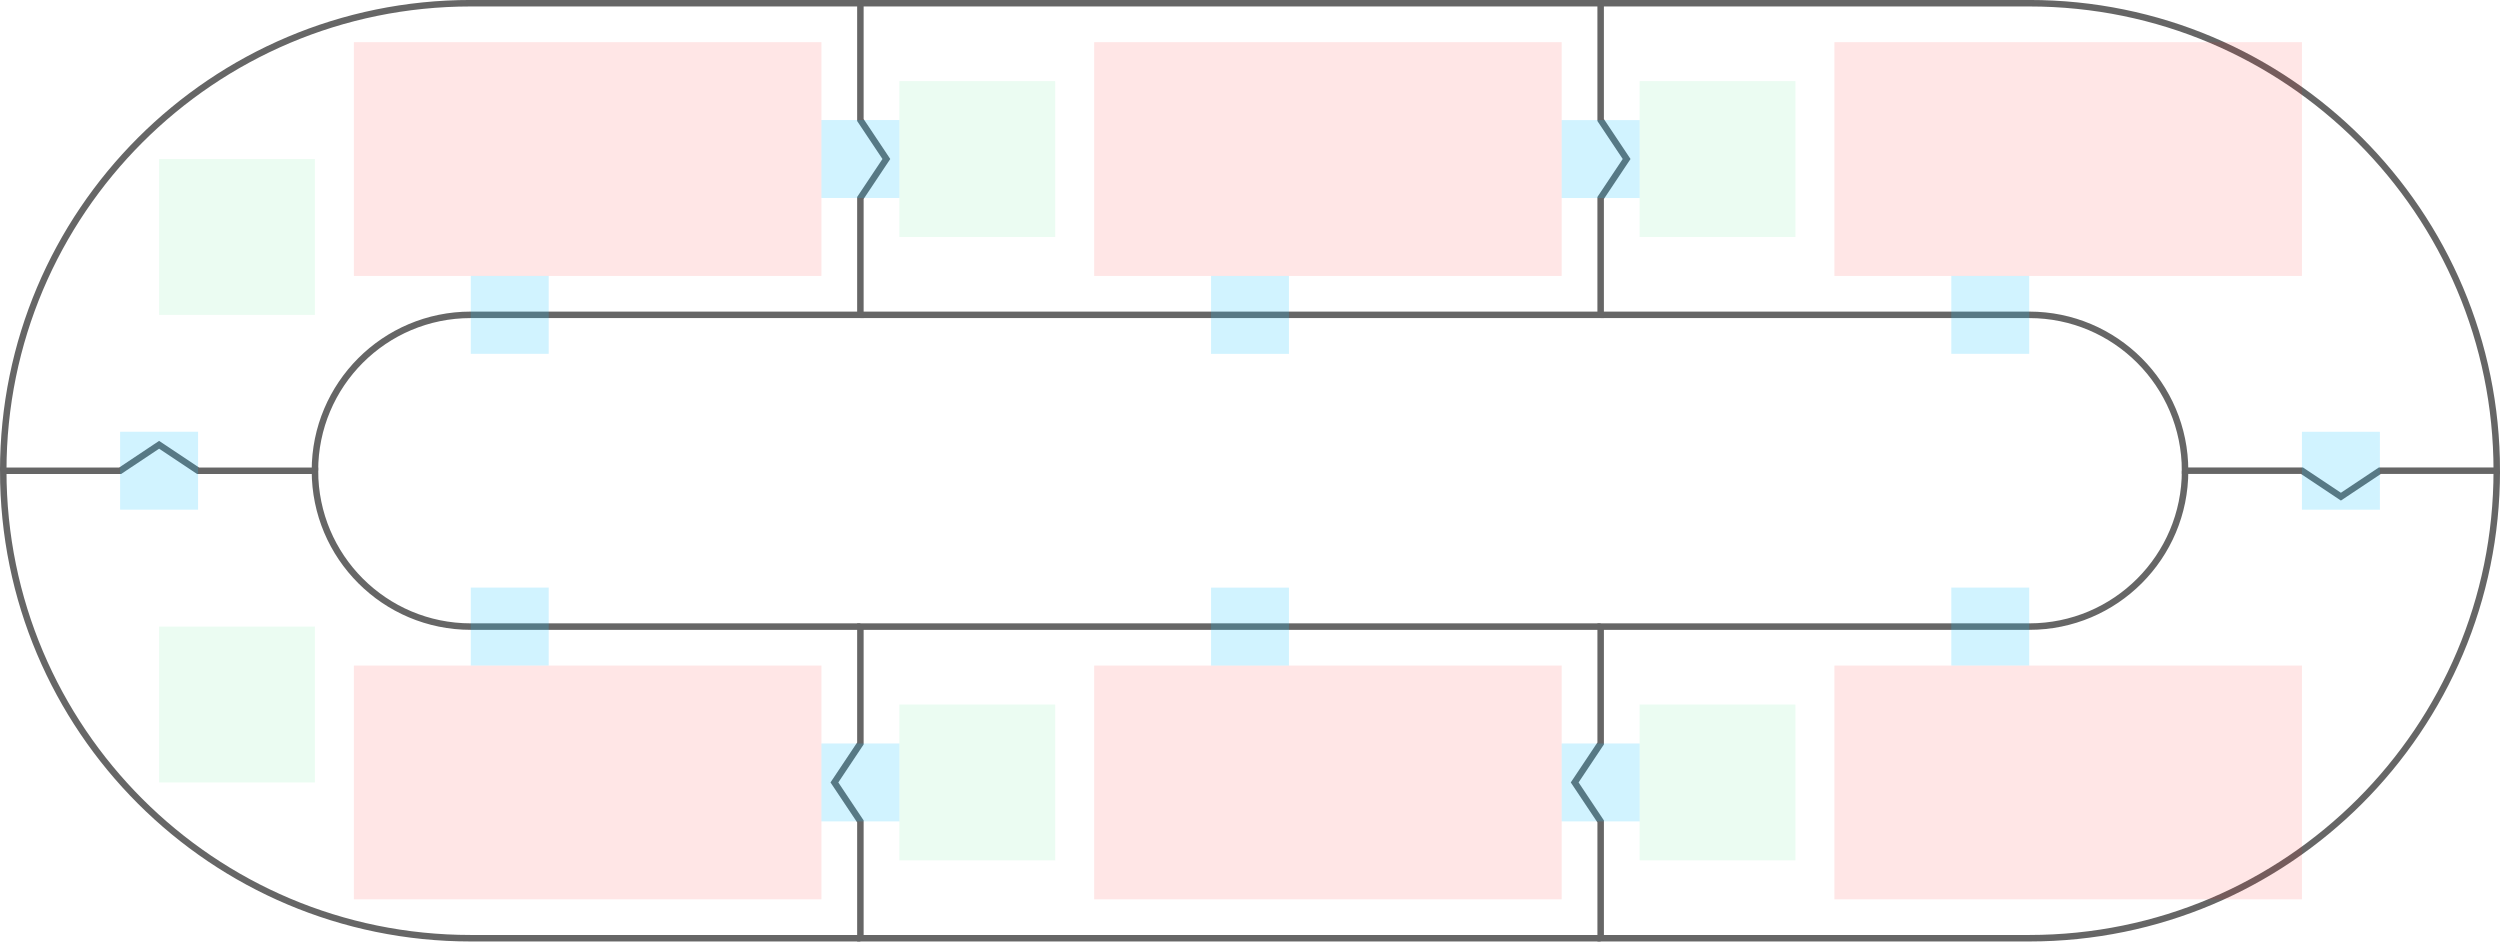 <svg width="770" height="290" viewBox="0 0 770 290" fill="none" xmlns="http://www.w3.org/2000/svg">
<g id="cycle1--family--6">
<g id="lines">
<g id="g-6">
<path id="Vector" d="M265 288.971L144.98 288.971C65.462 288.971 1 224.509 1 144.991V144.991L37.004 144.991L49.004 136.991L61.004 144.991L97.004 144.991V144.991C97.004 171.501 118.494 192.991 145.004 192.991L265 192.991" stroke="#666666" stroke-width="2"/>
</g>
<g id="g-5">
<path id="Vector_2" d="M493 192.991L265 192.991L265 228.991L257 240.991L265 252.991L265 288.971L493 288.971" stroke="#666666" stroke-width="2"/>
</g>
<g id="g-4">
<path id="Vector_3" d="M673.004 144.991V144.991C673.004 171.501 651.546 192.991 625.036 192.991C586.124 192.991 531.589 192.991 493.004 192.991L493.004 228.991L485.004 240.991L493.004 252.991L493.004 288.971L625.024 288.971C704.542 288.971 769.004 224.509 769.004 144.991V144.991" stroke="#666666" stroke-width="2"/>
</g>
<g id="g-3">
<path id="Vector_4" d="M493 0.991L625.024 0.991C704.542 0.991 769.004 65.453 769.004 144.971V144.971L733 144.971L721 152.971L709 144.971L673 144.971V144.971C673 118.462 651.51 96.971 625 96.971L493 96.971" stroke="#666666" stroke-width="2"/>
</g>
<g id="g-2">
<path id="Vector_5" d="M265 96.971L493 96.971L493 60.971L501 48.971L493 36.971L493 0.991L265 0.991" stroke="#666666" stroke-width="2"/>
</g>
<g id="g-1">
<path id="Vector_6" d="M97 144.971V144.971C97 118.462 118.473 96.971 144.982 96.971C180.165 96.971 228.041 96.971 265 96.971L265 60.971L273 48.971L265 36.971L265 0.991L144.98 0.991C65.462 0.991 1 65.453 1 144.971V144.971" stroke="#666666" stroke-width="2"/>
</g>
</g>
<path id="ic-cc-6" d="M49 192.991H97V240.991H49V192.991Z" fill="#33DE7B" fill-opacity="0.1"/>
<path id="ic-cc-5" d="M277 216.991H325V264.991H277V216.991Z" fill="#33DE7B" fill-opacity="0.1"/>
<path id="ic-cc-4" d="M505 216.991H553V264.991H505V216.991Z" fill="#33DE7B" fill-opacity="0.1"/>
<path id="ic-cc-3" d="M505 24.991H553V72.991H505V24.991Z" fill="#33DE7B" fill-opacity="0.1"/>
<path id="ic-cc-2" d="M277 24.991H325V72.991H277V24.991Z" fill="#33DE7B" fill-opacity="0.1"/>
<path id="ic-cc-1" d="M49 48.991H97V96.991H49V48.991Z" fill="#33DE7B" fill-opacity="0.1"/>
<path id="tx-lc-6" d="M109 276.991H253V204.991H109L109 276.991Z" fill="#FF0000" fill-opacity="0.1"/>
<path id="tx-lc-5" d="M337 276.991H481V204.991H337V276.991Z" fill="#FF0000" fill-opacity="0.1"/>
<path id="tx-lc-4" d="M565 204.991H709V276.991H565V204.991Z" fill="#FF0000" fill-opacity="0.1"/>
<path id="tx-lc-3" d="M565 12.991H709V84.991H565V12.991Z" fill="#FF0000" fill-opacity="0.1"/>
<path id="tx-lc-2" d="M337 12.991H481V84.991H337V12.991Z" fill="#FF0000" fill-opacity="0.1"/>
<path id="tx-lc-1" d="M109 12.991H253V84.991H109V12.991Z" fill="#FF0000" fill-opacity="0.1"/>
<rect id="bt-cc-remove-1" x="145" y="84.976" width="24" height="24" fill="#1AC6FF" fill-opacity="0.2"/>
<rect id="bt-cc-remove-2" x="373" y="84.991" width="24" height="24" fill="#1AC6FF" fill-opacity="0.2"/>
<rect id="bt-cc-remove-3" x="601" y="84.976" width="24" height="24" fill="#1AC6FF" fill-opacity="0.2"/>
<rect id="bt-cc-remove-4" x="601" y="180.976" width="24" height="24" fill="#1AC6FF" fill-opacity="0.2"/>
<rect id="bt-cc-remove-5" x="373" y="180.991" width="24" height="24" fill="#1AC6FF" fill-opacity="0.2"/>
<rect id="bt-cc-remove-6" x="145" y="180.976" width="24" height="24" fill="#1AC6FF" fill-opacity="0.2"/>
<rect id="bt-cc-add-6" x="253" y="228.991" width="24" height="24" fill="#1AC6FF" fill-opacity="0.2"/>
<rect id="bt-cc-add-5" x="481" y="228.991" width="24" height="24" fill="#1AC6FF" fill-opacity="0.2"/>
<rect id="bt-cc-add-4" x="709" y="132.991" width="24" height="24" fill="#1AC6FF" fill-opacity="0.2"/>
<rect id="bt-cc-add-3" x="481" y="36.991" width="24" height="24" fill="#1AC6FF" fill-opacity="0.2"/>
<rect id="bt-cc-add-2" x="253" y="36.976" width="24" height="24" fill="#1AC6FF" fill-opacity="0.2"/>
<rect id="bt-cc-add-1" x="37" y="132.976" width="24" height="24" fill="#1AC6FF" fill-opacity="0.2"/>
</g>
</svg>
